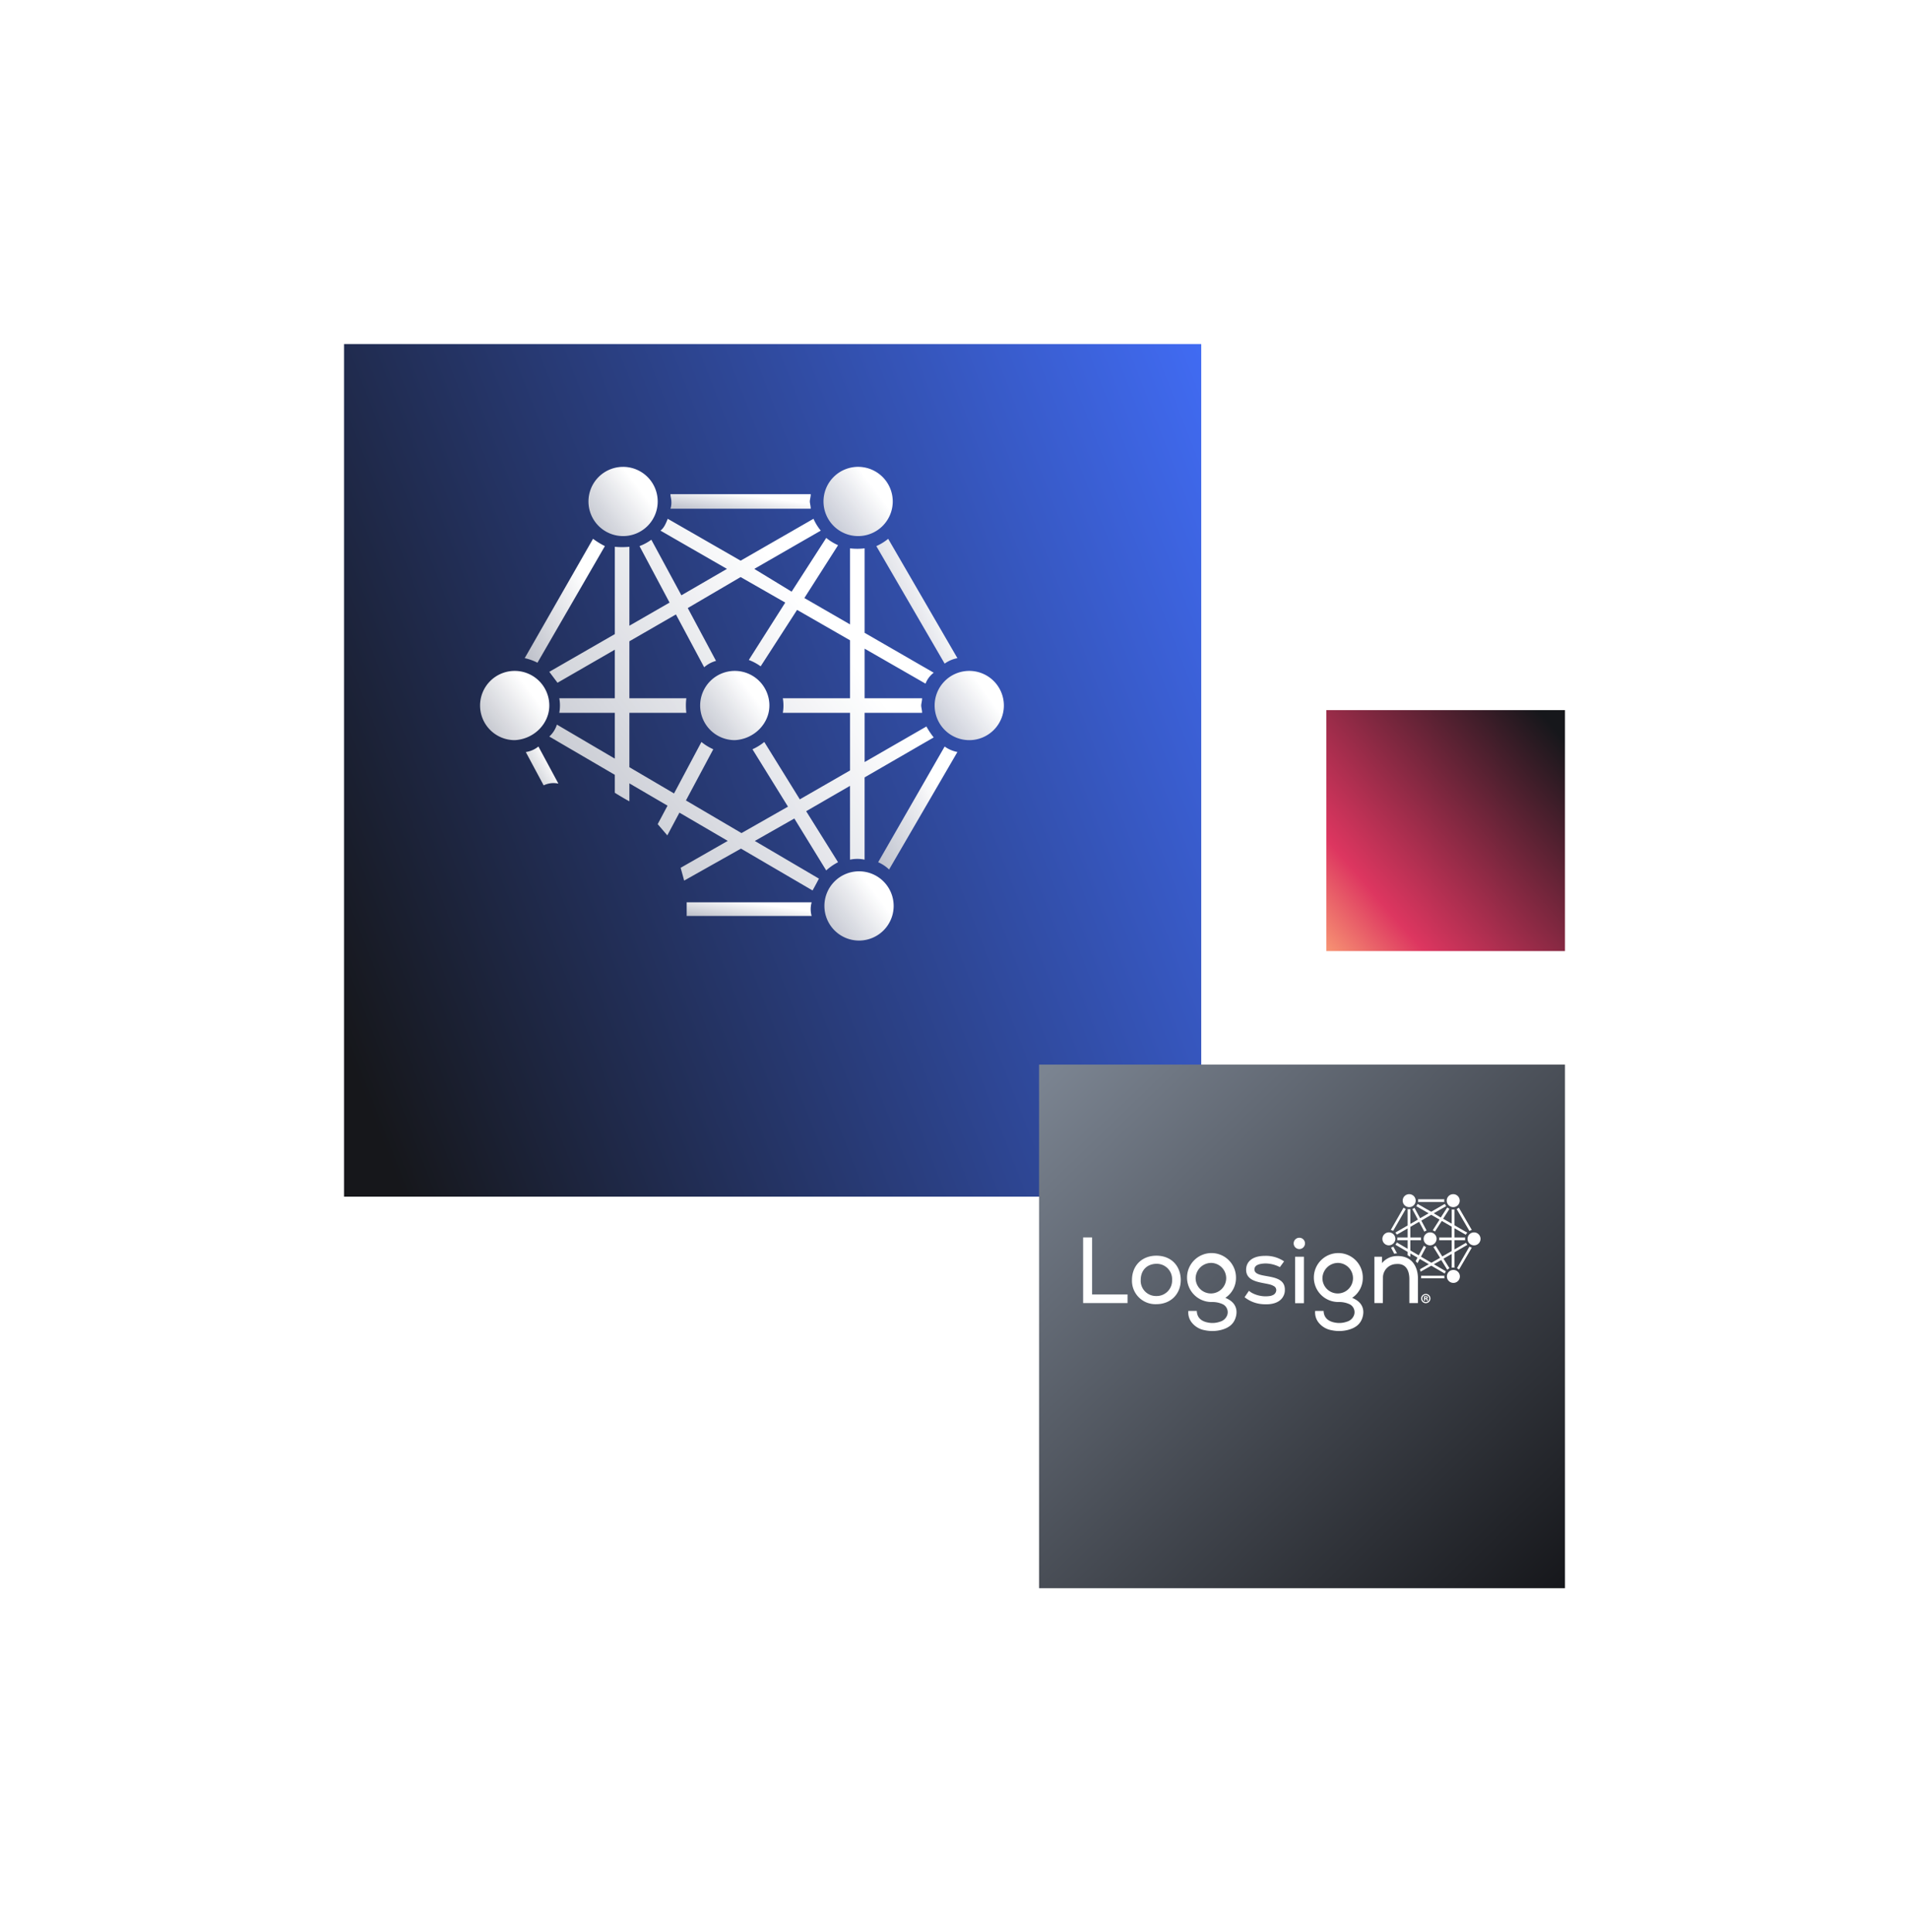 <svg xmlns="http://www.w3.org/2000/svg" xmlns:xlink="http://www.w3.org/1999/xlink" width="824" height="834" viewBox="0 0 824 834">
  <defs>
    <linearGradient id="linear-gradient" x1="1.118" y1="0.278" x2="-0.037" y2="0.718" gradientUnits="objectBoundingBox">
      <stop offset="0" stop-color="#416cf5"/>
      <stop offset="1" stop-color="#16171b"/>
    </linearGradient>
    <filter id="Rectangle_336" x="0" y="0" width="667" height="665" filterUnits="userSpaceOnUse">
      <feOffset dx="10" dy="25" input="SourceAlpha"/>
      <feGaussianBlur stdDeviation="49.5" result="blur"/>
      <feFlood/>
      <feComposite operator="in" in2="blur"/>
      <feComposite in="SourceGraphic"/>
    </filter>
    <linearGradient id="linear-gradient-2" x1="1" y1="0.125" x2="0" y2="1" gradientUnits="objectBoundingBox">
      <stop offset="0" stop-color="#16171b"/>
      <stop offset="0.768" stop-color="#dd3660"/>
      <stop offset="1" stop-color="#f79373"/>
    </linearGradient>
    <filter id="Rectangle_337" x="424" y="158" width="400" height="401" filterUnits="userSpaceOnUse">
      <feOffset dx="10" dy="25" input="SourceAlpha"/>
      <feGaussianBlur stdDeviation="49.5" result="blur-2"/>
      <feFlood/>
      <feComposite operator="in" in2="blur-2"/>
      <feComposite in="SourceGraphic"/>
    </filter>
    <linearGradient id="linear-gradient-3" x1="1" y1="1" x2="0.024" gradientUnits="objectBoundingBox">
      <stop offset="0" stop-color="#16171b"/>
      <stop offset="1" stop-color="#7b8491"/>
    </linearGradient>
    <filter id="Rectangle_338" x="300" y="311" width="524" height="523" filterUnits="userSpaceOnUse">
      <feOffset dx="10" dy="25" input="SourceAlpha"/>
      <feGaussianBlur stdDeviation="49.5" result="blur-3"/>
      <feFlood/>
      <feComposite operator="in" in2="blur-3"/>
      <feComposite in="SourceGraphic"/>
    </filter>
    <linearGradient id="linear-gradient-4" x1="0.5" x2="-3.055" y2="2.67" gradientUnits="objectBoundingBox">
      <stop offset="0" stop-color="#fff"/>
      <stop offset="1" stop-color="#1c243d" stop-opacity="0.569"/>
    </linearGradient>
    <clipPath id="clip-path">
      <rect id="Rectangle_13739" data-name="Rectangle 13739" width="171.532" height="59.079" fill="none"/>
    </clipPath>
  </defs>
  <g id="Group_3969" data-name="Group 3969" transform="translate(-1382.5 2655.5)">
    <g id="Group_3968" data-name="Group 3968">
      <g id="Group_3963" data-name="Group 3963" transform="translate(-841 -79)">
        <g id="Group_151" data-name="Group 151" transform="translate(1378 -2680)">
          <g transform="matrix(1, 0, 0, 1, 845.5, 103.5)" filter="url(#Rectangle_336)">
            <rect id="Rectangle_336-2" data-name="Rectangle 336" width="370" height="368" transform="translate(138.5 123.5)" fill="url(#linear-gradient)"/>
          </g>
          <g transform="matrix(1, 0, 0, 1, 845.5, 103.5)" filter="url(#Rectangle_337)">
            <rect id="Rectangle_337-2" data-name="Rectangle 337" width="103" height="104" transform="translate(562.5 281.5)" fill="url(#linear-gradient-2)"/>
          </g>
          <g id="Group_150" data-name="Group 150" transform="translate(-120 42)">
            <g transform="matrix(1, 0, 0, 1, 965.5, 61.5)" filter="url(#Rectangle_338)">
              <rect id="Rectangle_338-2" data-name="Rectangle 338" width="227" height="226" transform="translate(438.5 434.5)" fill="url(#linear-gradient-3)"/>
            </g>
          </g>
        </g>
      </g>
      <g id="Group_3967" data-name="Group 3967" transform="translate(-252 410)">
        <path id="Path_22093" data-name="Path 22093" d="M171.392,58.992a13.845,13.845,0,0,1,5.506-2.359L147.013,5.122A22.121,22.121,0,0,1,141.9,8.269Z" transform="translate(1870.859 -2838.06)" fill="url(#linear-gradient-4)"/>
        <path id="Path_22094" data-name="Path 22094" d="M182.346,30.992H128.4v5.9h53.943a10.643,10.643,0,0,1,0-5.9" transform="translate(1802.499 -2707.043)" fill="url(#linear-gradient-4)"/>
        <path id="Path_22095" data-name="Path 22095" d="M187.8,1.945H127.248c0,1.183.394,1.965.394,3.147a8.615,8.615,0,0,1-.394,3.141H187.8c0-1.177-.394-2.359-.394-3.141s.394-1.965.394-3.147" transform="translate(1796.649 -2854.15)" fill="url(#linear-gradient-4)"/>
        <path id="Path_22096" data-name="Path 22096" d="M146.749,72.987,176.24,22.264a13.8,13.8,0,0,1-5.506-2.359l-28.7,49.935a16.545,16.545,0,0,1,4.718,3.147" transform="translate(1871.517 -2763.192)" fill="url(#linear-gradient-4)"/>
        <path id="Path_22097" data-name="Path 22097" d="M146.365,5.122,116.874,56.633A22.441,22.441,0,0,1,122.38,58.6l29.1-50.329a35.5,35.5,0,0,1-5.112-3.147" transform="translate(1744.111 -2838.06)" fill="url(#linear-gradient-4)"/>
        <path id="Path_22098" data-name="Path 22098" d="M143.583,29.466A14.943,14.943,0,1,0,128.64,44.409c8.26-.394,14.943-7.077,14.943-14.943" transform="translate(1728.021 -2790.449)" fill="url(#linear-gradient-4)"/>
        <path id="Path_22099" data-name="Path 22099" d="M146.051,29.466a14.943,14.943,0,1,0,14.937-14.943,14.932,14.932,0,0,0-14.937,14.943" transform="translate(1891.876 -2790.449)" fill="url(#linear-gradient-4)"/>
        <path id="Path_22100" data-name="Path 22100" d="M138.141,14.943A14.943,14.943,0,1,0,153.084,0a14.934,14.934,0,0,0-14.943,14.943" transform="translate(1851.816 -2864)" fill="url(#linear-gradient-4)"/>
        <path id="Path_22101" data-name="Path 22101" d="M151.292,14.943a14.94,14.94,0,1,0-14.937,14.943,14.932,14.932,0,0,0,14.937-14.943" transform="translate(1767.098 -2864)" fill="url(#linear-gradient-4)"/>
        <path id="Path_22102" data-name="Path 22102" d="M159.248,29.466A14.943,14.943,0,1,0,144.3,44.409c8.254-.394,14.943-7.077,14.943-14.943" transform="translate(1807.355 -2790.449)" fill="url(#linear-gradient-4)"/>
        <path id="Path_22103" data-name="Path 22103" d="M124.654,36.667a9.816,9.816,0,0,1,6.362-.752L122.4,19.9a11.293,11.293,0,0,1-5.452,2.389Z" transform="translate(1744.506 -2763.192)" fill="url(#linear-gradient-4)"/>
        <path id="Path_22104" data-name="Path 22104" d="M138.206,43.73a14.943,14.943,0,1,0,14.943-14.943A14.934,14.934,0,0,0,138.206,43.73" transform="translate(1852.145 -2718.21)" fill="url(#linear-gradient-4)"/>
        <path id="Path_22105" data-name="Path 22105" d="M248.434,81.157H219.416a18.034,18.034,0,0,1,0,6.289h29.018v24.876L226.754,124.8,211.417,100.03a22.416,22.416,0,0,1-5.106,3.147l15.331,24.767-20.067,11.413L177.6,125.27l11.8-22.093a22.329,22.329,0,0,1-5.112-3.147l-11.826,22.22-19.273-11.328V87.446h24.585a25.709,25.709,0,0,1,0-6.289H153.192V56.572l20.085-11.589,12.19,22.8a13.039,13.039,0,0,1,5.112-2.753l-12.19-22.8L201.2,28.857,220.465,39.87,204.734,64.638a21.235,21.235,0,0,1,5.112,2.753l15.725-24.373,22.863,13.13Zm6.289,27.545V87.446h24.81c0-1.177-.388-2.359-.388-3.147s.388-1.965.388-3.141h-24.81v-21.4l26.289,15.1a10.794,10.794,0,0,1,3.542-4.718L254.723,52.921V16.462a26.7,26.7,0,0,1-6.289,0V49.288L228.719,37.906,243.267,15.1a22.191,22.191,0,0,1-5.106-3.141l-14.943,23.2-16.125-9.83L235.8,8.808A22.233,22.233,0,0,1,232.655,3.7L201.2,21.78,169.742,3.7c-.788,1.965-1.571,3.93-3.147,5.112l28.7,16.513-19.661,11.4L162.665,12.738a21.139,21.139,0,0,1-5.112,2.753L170.531,39.87l-17.338,9.982V15.782a32.889,32.889,0,0,1-6.289,0V53.473L118.625,69.75q1.765,2.365,3.542,4.718L146.9,60.2V81.157H122.937a17.661,17.661,0,0,1,0,6.289H146.9v19.782l-25-14.694a11.715,11.715,0,0,1-3.275,5.155L146.9,114.214v7.744s3.451,2.177,6.289,3.693V117.9l16.465,9.624-4.245,7.969,4.148,4.852,5.234-9.812,20.862,12.19-20.334,11.619c.067.273,1.31,4.67,1.5,5.531l24.531-13.815,30.9,18.066s1.164-2.038,2.753-5.112l-27.672-16.259,17.053-9.691,13.766,22.414a23.567,23.567,0,0,1,5.106-3.542l-13.76-22.02,18.927-10.946v31.857a15.24,15.24,0,0,1,6.289,0v-35.5l29.831-17.259a33.6,33.6,0,0,1-3.147-4.718Z" transform="translate(1752.979 -2845.282)" fill="url(#linear-gradient-4)"/>
      </g>
      <g id="Group_3966" data-name="Group 3966" transform="translate(1850.021 -2140.079)">
        <g id="Group_3964" data-name="Group 3964" transform="translate(0 0)" clip-path="url(#clip-path)">
          <path id="Path_22085" data-name="Path 22085" d="M29.059,40.783a6.582,6.582,0,0,1-6.724-7c.045-4.137,2.693-6.825,6.755-6.907a6.64,6.64,0,0,1,6.786,6.972,6.676,6.676,0,0,1-6.818,6.938m.035-17.408c-6.231-.006-10.5,4.276-10.53,10.415A10.094,10.094,0,0,0,29.016,44.3c6.2.028,10.575-4.287,10.6-10.447-.062-6.176-4.206-10.471-10.522-10.477" transform="translate(2.527 3.182)" fill="#fff"/>
          <path id="Path_22086" data-name="Path 22086" d="M50.043,26.565a6.594,6.594,0,1,1-6.859,6.588,6.736,6.736,0,0,1,6.859-6.588m7.768,16a12.377,12.377,0,0,0-1.8-.933,10.215,10.215,0,0,0,4.59-8.482,10.564,10.564,0,1,0-10.56,10.291c.077,0,.153,0,.231-.006a10.735,10.735,0,0,1,4.616.955,3.844,3.844,0,0,1,1.954,4.643,4.581,4.581,0,0,1-3.114,2.9,9.821,9.821,0,0,1-5.174.381c-2.54-.45-4.754-1.836-4.871-5.027H40.04a6.974,6.974,0,0,0,1.549,5.1,9.109,9.109,0,0,0,5.563,3.232,15.378,15.378,0,0,0,7.113-.149c2.769-.732,5.044-2.122,6.065-4.942,1.124-3.111.41-6.114-2.518-7.963" transform="translate(5.375 3.112)" fill="#fff"/>
          <path id="Path_22087" data-name="Path 22087" d="M98.223,26.565a6.594,6.594,0,1,1-6.859,6.588,6.736,6.736,0,0,1,6.859-6.588m7.768,16a12.342,12.342,0,0,0-1.8-.933,10.213,10.213,0,0,0,4.591-8.482,10.564,10.564,0,1,0-10.56,10.291c.077,0,.153,0,.231-.006a10.726,10.726,0,0,1,4.615.955,3.843,3.843,0,0,1,1.955,4.643,4.581,4.581,0,0,1-3.114,2.9,9.821,9.821,0,0,1-5.174.381c-2.54-.45-4.754-1.836-4.871-5.027H88.218a6.98,6.98,0,0,0,1.55,5.1,9.106,9.106,0,0,0,5.563,3.232,15.378,15.378,0,0,0,7.113-.149c2.769-.732,5.044-2.122,6.065-4.942,1.124-3.111.41-6.114-2.518-7.963" transform="translate(11.934 3.112)" fill="#fff"/>
          <rect id="Rectangle_13738" data-name="Rectangle 13738" width="3.796" height="20.054" transform="translate(91.505 27.008)" fill="#fff"/>
          <path id="Path_22088" data-name="Path 22088" d="M84.874,19a2.443,2.443,0,1,1-2.443-2.443A2.443,2.443,0,0,1,84.874,19" transform="translate(10.889 2.253)" fill="#fff"/>
          <path id="Path_22089" data-name="Path 22089" d="M110.654,43.8h3.662l.04-11.27a5.853,5.853,0,0,1,5.717-5.568c5.622-.5,5.659,5.35,5.675,6.436V43.8h3.7V32.993s.361-10.183-9.822-9.449a8.371,8.371,0,0,0-5.692,3.027V23.817h-3.279Z" transform="translate(15.064 3.2)" fill="#fff"/>
          <path id="Path_22090" data-name="Path 22090" d="M0,16.447H3.867v24.62h15.3V44.76H0Z" transform="translate(0 2.239)" fill="#fff"/>
          <path id="Path_22091" data-name="Path 22091" d="M78.721,38.212c.256-8.042-13.046-4.385-13.119-8.873-.031-1.9,1.994-2.5,4.552-2.618A13.71,13.71,0,0,1,76.577,28.3l1.814-2.486A13.942,13.942,0,0,0,70.1,23.442c-5.7.019-8.121,2.765-8.093,6.031.041,4.65,5.014,5.248,8.821,6h0c.535.107,1.048.217,1.52.341a6.945,6.945,0,0,1,1.672.712,1.932,1.932,0,0,1,.946,2.126,2.4,2.4,0,0,1-1.579,1.783,5.288,5.288,0,0,1-.849.294,13.337,13.337,0,0,1-2.5.172A12.7,12.7,0,0,1,64.463,39.4a10.56,10.56,0,0,1-1.137-.8.546.546,0,0,0-.118-.057L61.34,41.277h0v0l.008,0c.1.082.166.144.24.2a13.872,13.872,0,0,0,6.623,2.726,16.649,16.649,0,0,0,2.331.144c4.082.032,6.558-1.452,7.6-3.641a5.254,5.254,0,0,0,.577-2.5" transform="translate(8.35 3.191)" fill="#fff"/>
          <path id="Path_22092" data-name="Path 22092" d="M130.122,39.766h.214c.25,0,.452-.083.452-.285,0-.178-.131-.3-.416-.3a1.113,1.113,0,0,0-.25.024Zm-.011,1.105h-.452v-1.95a3.993,3.993,0,0,1,.749-.059,1.22,1.22,0,0,1,.678.142.544.544,0,0,1,.19.428.5.5,0,0,1-.4.451v.024a.575.575,0,0,1,.357.476,1.479,1.479,0,0,0,.143.487h-.489a1.723,1.723,0,0,1-.153-.476c-.036-.214-.156-.309-.4-.309h-.214Zm-1.2-1.023a1.51,1.51,0,0,0,1.521,1.557,1.492,1.492,0,0,0,1.486-1.544,1.5,1.5,0,1,0-3.007-.012m3.506,0a2,2,0,1,1-2-1.95,1.959,1.959,0,0,1,2,1.95" transform="translate(17.481 5.159)" fill="#fff"/>
          <path id="Path_22093-2" data-name="Path 22093" d="M147.426,15.214a2.594,2.594,0,0,1,1.032-.442l-5.6-9.65a4.144,4.144,0,0,1-.958.59Z" transform="translate(19.318 0.697)" fill="#fff"/>
          <path id="Path_22094-2" data-name="Path 22094" d="M138.509,30.992H128.4V32.1h10.106a1.994,1.994,0,0,1,0-1.105" transform="translate(17.48 4.219)" fill="#fff"/>
          <path id="Path_22095-2" data-name="Path 22095" d="M138.592,1.945H127.248c0,.222.074.368.074.59a1.614,1.614,0,0,1-.074.589h11.344c0-.22-.074-.442-.074-.589s.074-.368.074-.59" transform="translate(17.323 0.264)" fill="#fff"/>
          <path id="Path_22096-2" data-name="Path 22096" d="M142.915,29.85l5.525-9.5a2.585,2.585,0,0,1-1.032-.442l-5.377,9.355a3.1,3.1,0,0,1,.884.59" transform="translate(19.335 2.709)" fill="#fff"/>
          <path id="Path_22097-2" data-name="Path 22097" d="M122.4,5.122l-5.525,9.65a4.2,4.2,0,0,1,1.032.368l5.451-9.429a6.649,6.649,0,0,1-.958-.59" transform="translate(15.911 0.697)" fill="#fff"/>
          <path id="Path_22098-2" data-name="Path 22098" d="M119.3,17.322a2.8,2.8,0,1,0-2.8,2.8,2.9,2.9,0,0,0,2.8-2.8" transform="translate(15.478 1.977)" fill="#fff"/>
          <path id="Path_22099-2" data-name="Path 22099" d="M146.051,17.322a2.8,2.8,0,1,0,2.8-2.8,2.8,2.8,0,0,0-2.8,2.8" transform="translate(19.882 1.977)" fill="#fff"/>
          <path id="Path_22100-2" data-name="Path 22100" d="M138.141,2.8a2.8,2.8,0,1,0,2.8-2.8,2.8,2.8,0,0,0-2.8,2.8" transform="translate(18.806 0)" fill="#fff"/>
          <path id="Path_22101-2" data-name="Path 22101" d="M127.011,2.8a2.8,2.8,0,1,0-2.8,2.8,2.8,2.8,0,0,0,2.8-2.8" transform="translate(16.528 0)" fill="#fff"/>
          <path id="Path_22102-2" data-name="Path 22102" d="M134.961,17.322a2.8,2.8,0,1,0-2.8,2.8,2.9,2.9,0,0,0,2.8-2.8" transform="translate(17.611 1.977)" fill="#fff"/>
          <path id="Path_22103-2" data-name="Path 22103" d="M118.395,23.045a1.839,1.839,0,0,1,1.192-.141l-1.613-3a2.116,2.116,0,0,1-1.021.448Z" transform="translate(15.921 2.709)" fill="#fff"/>
          <path id="Path_22104-2" data-name="Path 22104" d="M138.206,31.586a2.8,2.8,0,1,0,2.8-2.8,2.8,2.8,0,0,0-2.8,2.8" transform="translate(18.815 3.919)" fill="#fff"/>
          <path id="Path_22105-2" data-name="Path 22105" d="M142.944,18.208h-5.436a3.378,3.378,0,0,1,0,1.178h5.436v4.66l-4.062,2.337-2.873-4.64a4.2,4.2,0,0,1-.957.59l2.872,4.64-3.759,2.138-4.491-2.639,2.211-4.139a4.183,4.183,0,0,1-.958-.59l-2.215,4.163L125.1,23.784v-4.4h4.606a4.817,4.817,0,0,1,0-1.178H125.1V13.6l3.763-2.171,2.284,4.272a2.443,2.443,0,0,1,.958-.516l-2.284-4.272,4.273-2.505,3.609,2.063-2.947,4.64a3.978,3.978,0,0,1,.958.516l2.946-4.566,4.283,2.46Zm1.178,5.16V19.386h4.648c0-.22-.073-.442-.073-.59s.073-.368.073-.589h-4.648V14.2l4.925,2.829a2.022,2.022,0,0,1,.663-.884l-5.589-3.227V6.088a5,5,0,0,1-1.178,0v6.15L139.25,10.1l2.726-4.273a4.157,4.157,0,0,1-.957-.589l-2.8,4.346L135.2,7.747l5.377-3.094a4.165,4.165,0,0,1-.589-.958l-5.893,3.388L128.2,3.7a2.117,2.117,0,0,1-.59.958l5.377,3.094-3.683,2.136-2.43-4.493a3.96,3.96,0,0,1-.958.516l2.431,4.567-3.248,1.87V5.96a6.162,6.162,0,0,1-1.178,0v7.061l-5.3,3.049q.331.443.664.884l4.634-2.673v3.926h-4.49a3.309,3.309,0,0,1,0,1.178h4.49v3.706l-4.684-2.753a2.195,2.195,0,0,1-.614.966l5.3,3.1v1.451s.646.408,1.178.692V25.091l3.085,1.8-.8,1.493.777.909.98-1.838,3.908,2.284-3.809,2.177c.012.051.245.875.282,1.036l4.6-2.588,5.79,3.385s.218-.382.516-.958l-5.184-3.046,3.195-1.816,2.579,4.2a4.415,4.415,0,0,1,.957-.664L139.4,27.341l3.546-2.051v5.968a2.855,2.855,0,0,1,1.178,0v-6.65l5.589-3.233a6.3,6.3,0,0,1-.59-.884Z" transform="translate(16.149 0.503)" fill="#fff"/>
        </g>
      </g>
    </g>
  </g>
</svg>
